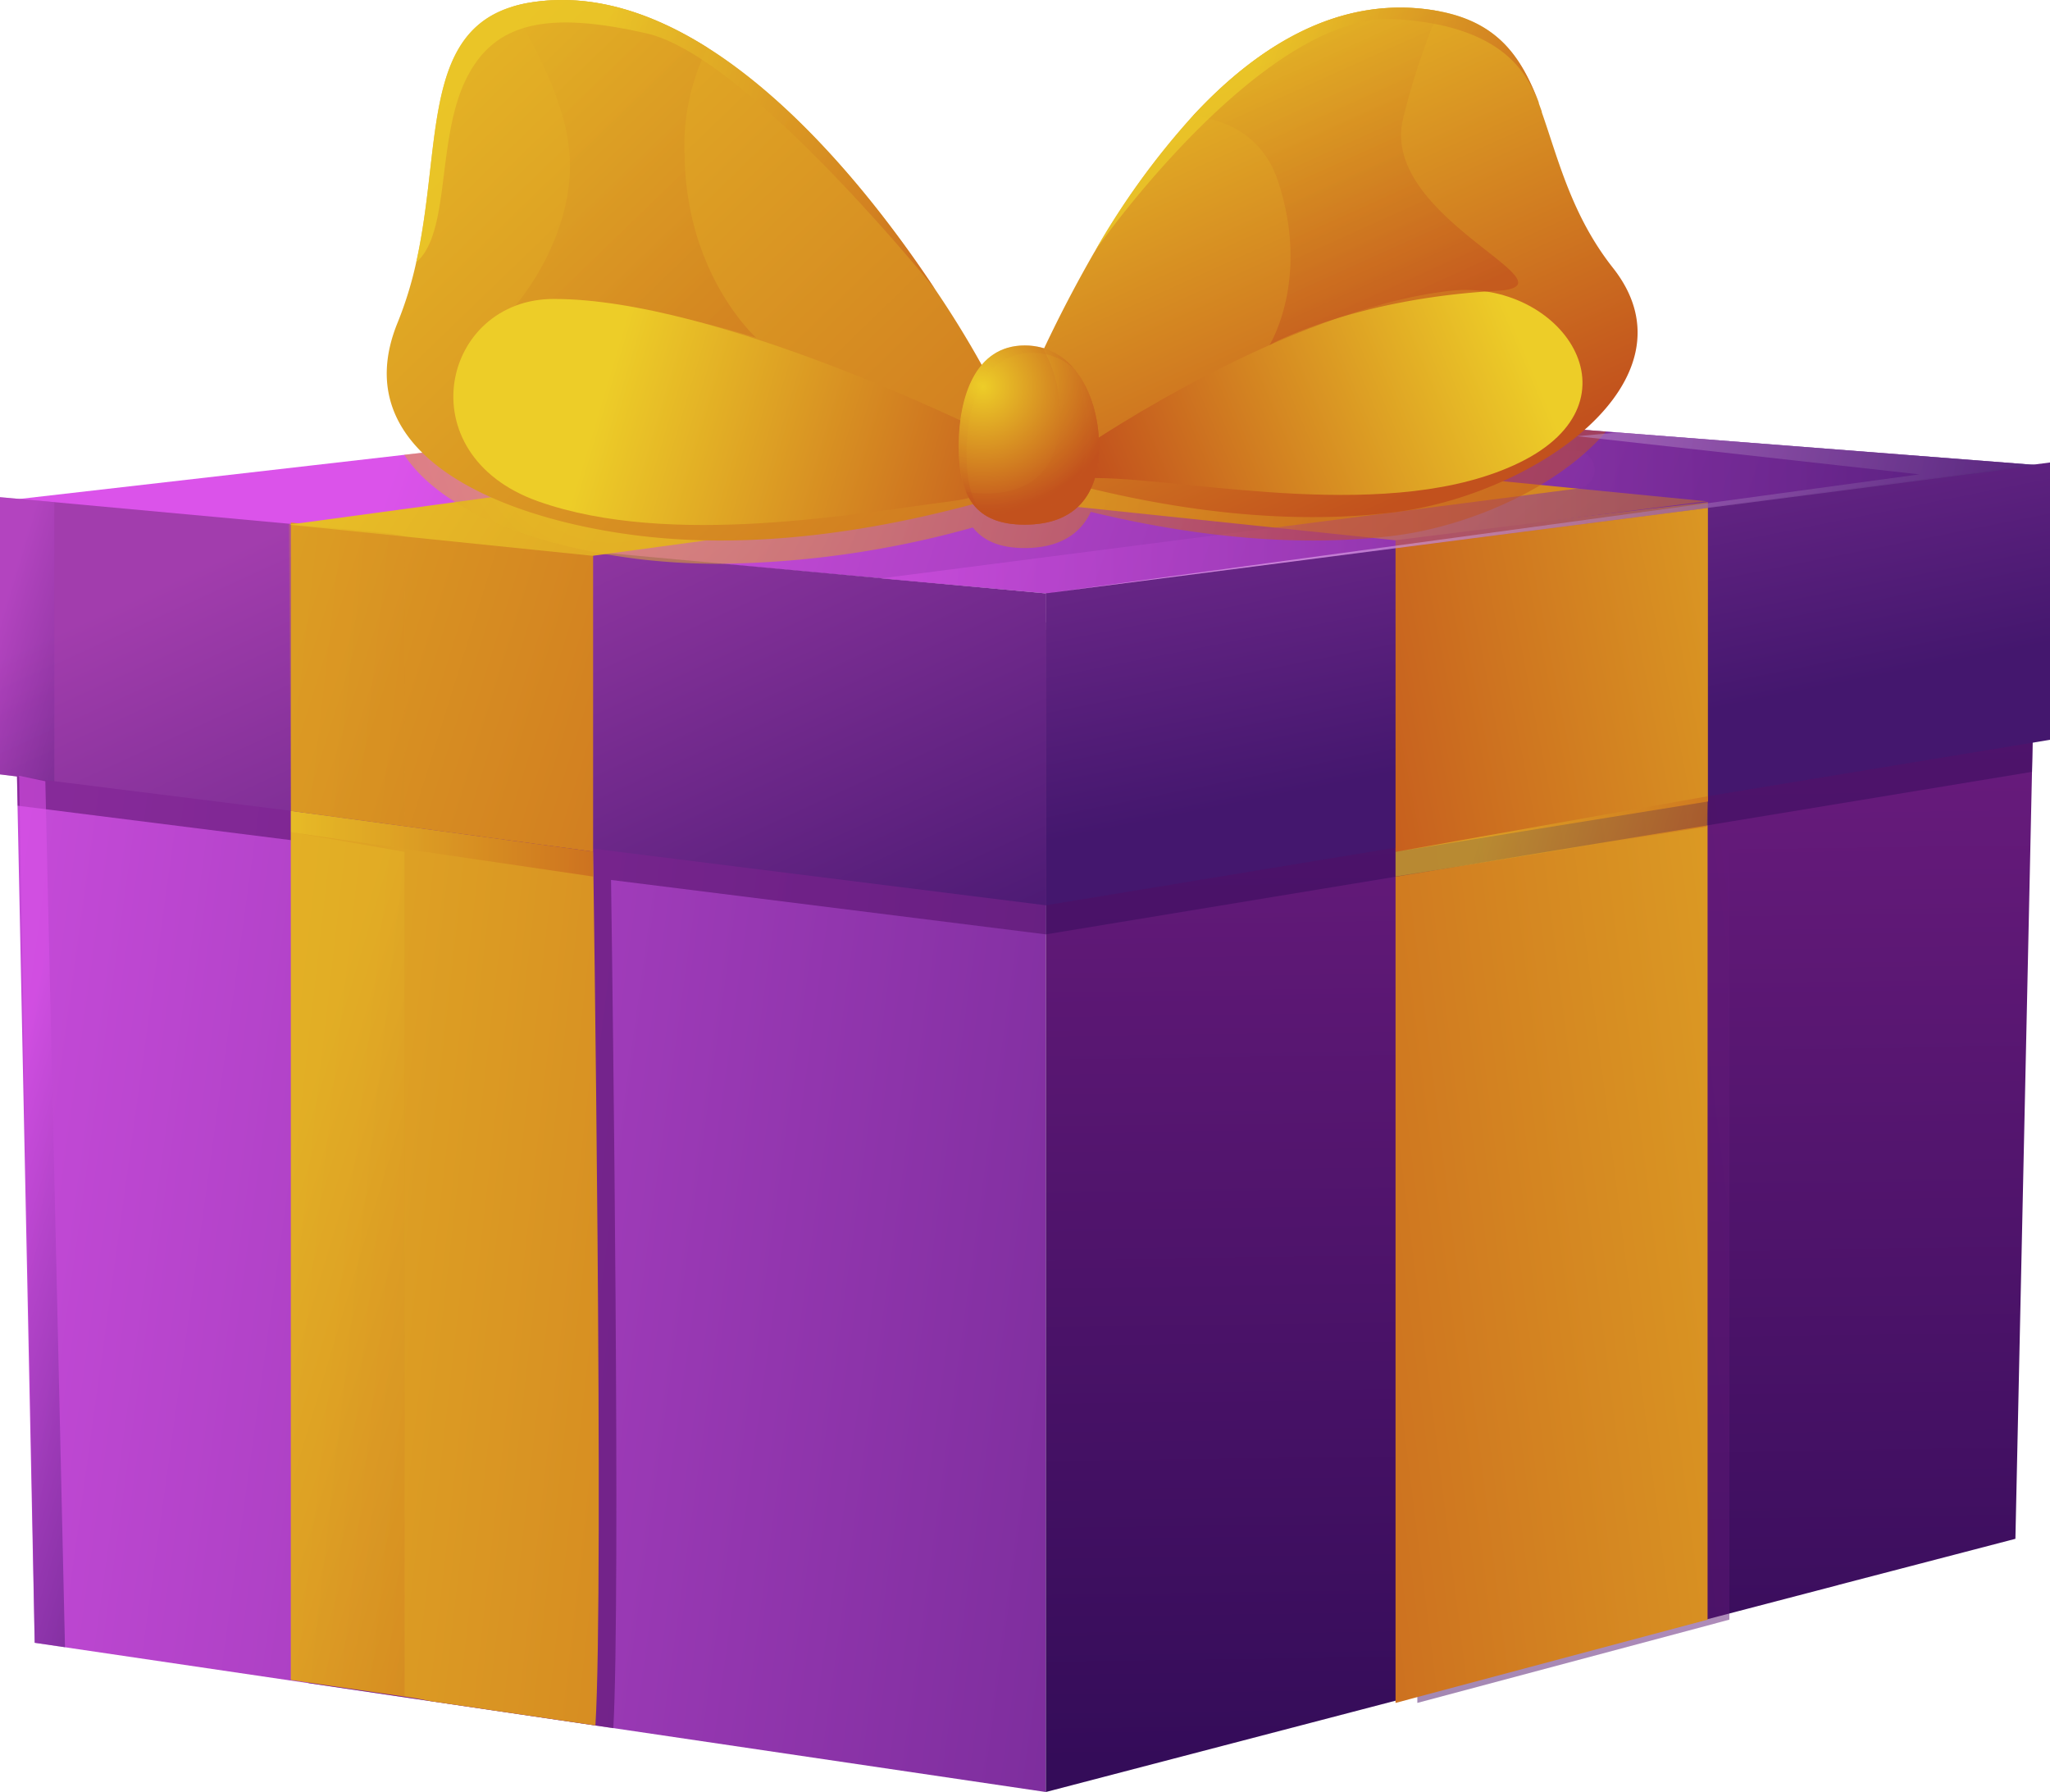 <svg xmlns="http://www.w3.org/2000/svg" xmlns:xlink="http://www.w3.org/1999/xlink" viewBox="0 0 248.27 216.99"><defs><style>.cls-1{isolation:isolate;}.cls-2{fill:url(#Безымянный_градиент_18);}.cls-3{fill:url(#Безымянный_градиент_190);}.cls-4{fill:url(#Безымянный_градиент_18-2);}.cls-17,.cls-18,.cls-22,.cls-23,.cls-25,.cls-27,.cls-30,.cls-5,.cls-7,.cls-8{mix-blend-mode:multiply;}.cls-16,.cls-17,.cls-25,.cls-28,.cls-30,.cls-33,.cls-5,.cls-8{opacity:0.5;}.cls-5{fill:url(#Безымянный_градиент_190-2);}.cls-6{fill:url(#Безымянный_градиент_101);}.cls-21,.cls-26,.cls-31,.cls-32,.cls-7{opacity:0.7;}.cls-7{fill:url(#Безымянный_градиент_190-3);}.cls-8{fill:url(#Безымянный_градиент_190-4);}.cls-9{fill:url(#Безымянный_градиент_101-2);}.cls-10{fill:url(#Безымянный_градиент_39);}.cls-11{fill:url(#Безымянный_градиент_39-2);}.cls-12{fill:url(#Безымянный_градиент_101-3);}.cls-13{fill:url(#Безымянный_градиент_101-4);}.cls-14{fill:url(#Безымянный_градиент_101-5);}.cls-15{fill:url(#Безымянный_градиент_101-6);}.cls-16,.cls-21,.cls-26,.cls-29,.cls-31,.cls-32,.cls-33,.cls-34,.cls-35,.cls-36,.cls-37{mix-blend-mode:screen;}.cls-16{fill:url(#Безымянный_градиент_18-3);}.cls-17{fill:url(#Безымянный_градиент_191);}.cls-18{fill:url(#Безымянный_градиент_101-7);}.cls-19{fill:url(#Безымянный_градиент_101-8);}.cls-20{fill:url(#Безымянный_градиент_101-9);}.cls-21{fill:url(#Безымянный_градиент_101-10);}.cls-22{fill:url(#Безымянный_градиент_101-11);}.cls-23{fill:url(#Безымянный_градиент_101-12);}.cls-24{fill:url(#Безымянный_градиент_191-2);}.cls-25{fill:url(#Безымянный_градиент_101-13);}.cls-26{fill:url(#Безымянный_градиент_101-14);}.cls-27,.cls-29{opacity:0.4;}.cls-27{fill:url(#Безымянный_градиент_191-3);}.cls-28{fill:url(#Безымянный_градиент_191-4);}.cls-29{fill:url(#Безымянный_градиент_191-5);}.cls-30{fill:url(#Безымянный_градиент_101-15);}.cls-31{fill:url(#Безымянный_градиент_101-16);}.cls-32{fill:url(#Безымянный_градиент_101-17);}.cls-33{fill:url(#Безымянный_градиент_211);}.cls-34{opacity:0.3;fill:url(#Безымянный_градиент_18-4);}.cls-35{opacity:0.56;fill:url(#Безымянный_градиент_18-5);}.cls-36,.cls-37{opacity:0.23;}.cls-36{fill:url(#Безымянный_градиент_101-18);}.cls-37{fill:url(#Безымянный_градиент_101-19);}</style><linearGradient id="Безымянный_градиент_18" x1="-43.79" y1="123.02" x2="247.26" y2="163.31" gradientUnits="userSpaceOnUse"><stop offset="0" stop-color="#db53ea"/><stop offset="1" stop-color="#44176e"/></linearGradient><linearGradient id="Безымянный_градиент_190" x1="185.15" y1="18.11" x2="187.83" y2="212.52" gradientUnits="userSpaceOnUse"><stop offset="0" stop-color="#872491"/><stop offset="1" stop-color="#340c59"/></linearGradient><linearGradient id="Безымянный_градиент_18-2" x1="54.9" y1="34.64" x2="279.5" y2="111.81" xlink:href="#Безымянный_градиент_18"/><linearGradient id="Безымянный_градиент_190-2" x1="280.41" y1="137.99" x2="125.33" y2="157.44" xlink:href="#Безымянный_градиент_190"/><linearGradient id="Безымянный_градиент_101" x1="277.77" y1="137.99" x2="122.69" y2="157.44" gradientUnits="userSpaceOnUse"><stop offset="0" stop-color="#edcd28"/><stop offset="0.7" stop-color="#cf7720"/><stop offset="1" stop-color="#c2511d"/></linearGradient><linearGradient id="Безымянный_градиент_190-3" x1="-179.93" y1="110.47" x2="403.83" y2="176.76" xlink:href="#Безымянный_градиент_190"/><linearGradient id="Безымянный_градиент_190-4" x1="172.84" y1="16.55" x2="188.13" y2="93.39" xlink:href="#Безымянный_градиент_190"/><linearGradient id="Безымянный_градиент_101-2" x1="-36.5" y1="143.33" x2="184.26" y2="168.39" xlink:href="#Безымянный_градиент_101"/><linearGradient id="Безымянный_градиент_39" x1="173.54" y1="12.81" x2="188.85" y2="89.78" gradientUnits="userSpaceOnUse"><stop offset="0" stop-color="#a23dad"/><stop offset="1" stop-color="#44176e"/></linearGradient><linearGradient id="Безымянный_градиент_39-2" x1="51.2" y1="56.27" x2="88.02" y2="136.84" xlink:href="#Безымянный_градиент_39"/><linearGradient id="Безымянный_градиент_101-3" x1="-43.51" y1="52.24" x2="144.09" y2="110.87" xlink:href="#Безымянный_градиент_101"/><linearGradient id="Безымянный_градиент_101-4" x1="41.95" y1="11.64" x2="208.56" y2="121.63" xlink:href="#Безымянный_градиент_101"/><linearGradient id="Безымянный_градиент_101-5" x1="253.48" y1="68.21" x2="153.82" y2="87.82" xlink:href="#Безымянный_градиент_101"/><linearGradient id="Безымянный_градиент_101-6" x1="100.89" y1="22.76" x2="200.64" y2="134.91" xlink:href="#Безымянный_градиент_101"/><linearGradient id="Безымянный_градиент_18-3" x1="106.68" y1="59.26" x2="246.91" y2="59.26" xlink:href="#Безымянный_градиент_18"/><radialGradient id="Безымянный_градиент_191" cx="74.01" cy="51.63" r="86.47" xlink:href="#Безымянный_градиент_101"/><linearGradient id="Безымянный_градиент_101-7" x1="143.02" y1="47.99" x2="180.91" y2="59.36" xlink:href="#Безымянный_градиент_101"/><linearGradient id="Безымянный_градиент_101-8" x1="137.22" y1="-5.54" x2="167.59" y2="61.67" xlink:href="#Безымянный_градиент_101"/><linearGradient id="Безымянный_градиент_101-9" x1="23.48" y1="-17.51" x2="152.4" y2="115.97" xlink:href="#Безымянный_градиент_101"/><linearGradient id="Безымянный_градиент_101-10" x1="42.27" y1="-11.41" x2="117.15" y2="66.11" xlink:href="#Безымянный_градиент_101"/><linearGradient id="Безымянный_градиент_101-11" x1="72.57" y1="49.13" x2="126.95" y2="65.44" xlink:href="#Безымянный_градиент_101"/><linearGradient id="Безымянный_градиент_101-12" x1="2314.87" y1="-77.76" x2="2366.56" y2="-62.26" gradientTransform="matrix(-0.99, 0.11, 0.11, 0.99, 2482.85, -140.23)" xlink:href="#Безымянный_градиент_101"/><radialGradient id="Безымянный_градиент_191-2" cx="119.04" cy="46.81" r="15.53" xlink:href="#Безымянный_градиент_101"/><linearGradient id="Безымянный_градиент_101-13" x1="180.06" y1="98.91" x2="208.77" y2="107.53" xlink:href="#Безымянный_градиент_101"/><linearGradient id="Безымянный_градиент_101-14" x1="151.7" y1="-5.62" x2="171.48" y2="38.17" xlink:href="#Безымянный_градиент_101"/><radialGradient id="Безымянный_градиент_191-3" cx="120.36" cy="48.05" r="14.25" xlink:href="#Безымянный_градиент_101"/><radialGradient id="Безымянный_градиент_191-4" cx="119.49" cy="43.8" r="17.7" xlink:href="#Безымянный_градиент_101"/><radialGradient id="Безымянный_градиент_191-5" cx="118.5" cy="46.46" r="13.74" xlink:href="#Безымянный_градиент_101"/><linearGradient id="Безымянный_градиент_101-15" x1="35.23" y1="102.17" x2="71.83" y2="102.17" xlink:href="#Безымянный_градиент_101"/><linearGradient id="Безымянный_градиент_101-16" x1="69.15" y1="18.29" x2="121.38" y2="33.95" xlink:href="#Безымянный_градиент_101"/><linearGradient id="Безымянный_градиент_101-17" x1="150.14" y1="14.85" x2="187.89" y2="26.17" xlink:href="#Безымянный_градиент_101"/><linearGradient id="Безымянный_градиент_211" x1="161.96" y1="56.64" x2="252.22" y2="83.72" gradientUnits="userSpaceOnUse"><stop offset="0" stop-color="#f3c6f8"/><stop offset="1" stop-color="#44176e"/></linearGradient><linearGradient id="Безымянный_градиент_18-4" x1="-0.31" y1="76.21" x2="12.89" y2="80.17" xlink:href="#Безымянный_градиент_18"/><linearGradient id="Безымянный_градиент_18-5" x1="-2.94" y1="144.42" x2="26.12" y2="153.14" xlink:href="#Безымянный_градиент_18"/><linearGradient id="Безымянный_градиент_101-18" x1="32.36" y1="150.36" x2="67.63" y2="160.94" xlink:href="#Безымянный_градиент_101"/><linearGradient id="Безымянный_градиент_101-19" x1="8.93" y1="77.77" x2="89.9" y2="86.96" xlink:href="#Безымянный_градиент_101"/></defs><g class="cls-1"><g id="Слой_2" data-name="Слой 2"><g id="_Layer_" data-name="&lt;Layer&gt;"><polygon class="cls-2" points="126.66 76.25 126.66 216.99 72.11 208.93 52.21 206 4.2 198.92 2.14 98.44 1.45 64.73 126.66 76.25"/><polygon class="cls-3" points="246.9 56.32 246.83 59.7 246.52 73.91 246.13 91.83 246.09 93.46 244.08 186.33 222.63 191.92 222.62 191.93 126.66 216.99 126.66 59.25 246.9 56.32"/><polygon class="cls-4" points="246.91 56.33 126.66 71.85 87.07 68.27 72.64 66.97 1.37 60.53 48.99 55.07 122.46 46.67 194.5 52.26 246.91 56.33"/><polygon class="cls-5" points="171.65 97.07 171.65 206.2 209.44 196.12 209.44 92.83 171.65 97.07"/><polygon class="cls-6" points="169.01 97.07 169.01 206.2 206.8 196.12 206.8 92.83 169.01 97.07"/><path class="cls-7" d="M37.38,203.81V102L2.14,97.56,1.47,64.73l0-.88L126.66,75.37v37.77L74,106.55c.21,14.46,1.16,86.38.28,102.71Z"/><polygon class="cls-8" points="246.83 59.7 246.52 73.91 246.13 91.83 246.09 93.46 126.66 113.14 126.66 75.37 246.83 59.7"/><path class="cls-9" d="M72.11,208.93,52.21,206c-1.08-.23-2.16-.42-3.22-.57-6.86-1-12.81-1.86-13.67-2h-.1V98.19l36.61,4.93S73.16,192.05,72.11,208.93Z"/><polygon class="cls-10" points="126.66 71.85 126.66 109.62 248.27 89.58 248.27 56 126.66 71.85"/><polygon class="cls-11" points="126.66 71.85 126.66 109.62 0 93.77 0 60.2 126.66 71.85"/><polygon class="cls-12" points="35.23 63.28 35.23 98.2 71.83 103.12 71.83 66.93 35.23 63.28"/><polygon class="cls-13" points="34.97 63.53 146.4 48.44 187.95 51.53 71.77 67.3 34.97 63.53"/><polygon class="cls-14" points="169.01 103.15 169.01 65.16 206.84 60.8 206.84 97.05 169.01 103.15"/><polygon class="cls-15" points="168.96 65.42 56.25 53.6 92.43 49.47 206.7 60.7 168.96 65.42"/><path class="cls-16" d="M246.91,56.33,126.66,71.85l-20-1.81,84.51-10.9a2.27,2.27,0,0,0-.12-4.51l-82.34-6.4,13.73-1.56,73.45,5.69Z"/><path class="cls-17" d="M194.5,52.26c-5.57,6.55-16.27,11.5-26,12.65-9.17,1.08-21.21.74-36.4-2.93-1.31,2.82-4,4.38-8,4.38-3,0-5-.87-6.28-2.49a118.21,118.21,0,0,1-30.79,4.4,82.93,82.93,0,0,1-9.33-.53c-1.69-.2-3.41-.46-5.1-.77-9.91-1.83-19.5-5.64-23.65-11.9l73.47-8.4Z"/><path class="cls-18" d="M127.82,56S159.63,41.45,169,42.11,180.28,52.2,174.62,55s-43.2,2-45.66,2.43S127.82,56,127.82,56Z"/><path class="cls-19" d="M168.52,62.07c-10.31,1.22-24.23.66-42.19-4.43a5.37,5.37,0,0,1-3.51-7.18,162.3,162.3,0,0,1,9.72-19.94l.06-.09A93.38,93.38,0,0,1,144.49,14c7.93-8.55,17.77-14.59,29.18-12.75l.56.1c7.24,1.36,10,5.59,12.13,11.07l0,.08.36,1,0,.09c2,5.68,3.62,12.5,8.6,18.82C206.09,46,185.74,60.06,168.52,62.07Z"/><path class="cls-20" d="M119.94,60.47c-18,5.09-31.89,5.65-42.2,4.44C60.52,62.89,41.59,55,48.18,39a45,45,0,0,0,2.22-7.21C53.48,18,51.1,4.3,61.89.86A15.31,15.31,0,0,1,64.22.31C71.58-.88,78.85,1.47,85.68,5.77,96.57,12.65,106.29,24.55,113.23,35a.34.34,0,0,1,.06.09,119.78,119.78,0,0,1,10.16,18.18A5.37,5.37,0,0,1,119.94,60.47Z"/><path class="cls-21" d="M62.33,37.11s7.55-8.49,6.61-18.87c-.53-5.85-4.06-12.6-7-17.38A15.31,15.31,0,0,1,64.22.31C71.58-.88,78.85,1.47,85.68,5.77a26.44,26.44,0,0,0-2.77,13c.18,14.57,8.67,22.12,8.67,22.12a128.07,128.07,0,0,0-16-3.77C65.16,35.22,62.33,37.11,62.33,37.11Z"/><path class="cls-22" d="M119,52.2s-32.09-16-51.9-16C53.54,36.16,49.12,55,65.16,60.7s39,1.39,50,0S119,52.2,119,52.2Z"/><path class="cls-23" d="M131.85,53.79s24-16.31,43.71-18.57C189,33.68,199.34,48.52,184.05,56s-39.85,2-51,1.89S131.85,53.79,131.85,53.79Z"/><path class="cls-24" d="M133.1,54.09c0,6-3,9.44-9,9.44s-8-3.45-8-9.44,2-12.26,8-12.26S133.1,48.1,133.1,54.09Z"/><polygon class="cls-25" points="169.01 106.14 206.7 100.09 206.84 96.41 169.01 103.15 169.01 106.14"/><path class="cls-26" d="M181.22,35.22c-17,.94-27.1,6.29-27.48,6.58.2-.35,4.88-8.11,1.06-19.79-1.79-5.5-6.14-7.47-10.31-8,7.93-8.55,17.77-14.59,29.18-12.75l.56.1a84.66,84.66,0,0,0-4.33,13.11C167.13,26.47,191.76,34.63,181.22,35.22Z"/><path class="cls-27" d="M128.83,43.43a15.12,15.12,0,0,1,2.85,9.25c0,6-3,9.43-9,9.43a8.57,8.57,0,0,1-5-1.3c1.24,1.76,3.29,2.72,6.43,2.72,6,0,9-3.45,9-9.44C133.1,50,131.68,45.68,128.83,43.43Z"/><path class="cls-28" d="M126.25,42.11a15.93,15.93,0,0,1,2.13,8.21c0,6-3,9.43-9,9.43a11.84,11.84,0,0,1-2.42-.23c1.09,2.59,3.3,4,7.14,4,6,0,9-3.45,9-9.44C133.1,48.85,130.83,43.39,126.25,42.11Z"/><path class="cls-29" d="M117.06,55c0-6,2-12.27,8-12.27A7.44,7.44,0,0,1,130,44.58a7.53,7.53,0,0,0-5.87-2.75c-6,0-8,6.27-8,12.26,0,3.65.76,6.35,2.7,7.91C117.57,60.39,117.06,58,117.06,55Z"/><polygon class="cls-30" points="35.23 100.76 71.83 106.14 71.83 103.12 35.23 98.2 35.23 100.76"/><path class="cls-31" d="M113.23,35c-1.34-1.65-23-28.19-34.86-30.94C66.11,1.25,59.6,2.7,56.25,10S54.51,28.31,50.4,31.77h0C53.48,18,51.1,4.3,61.89.86A15.31,15.31,0,0,1,64.22.31C71.58-.88,78.85,1.47,85.68,5.77,96.57,12.65,106.29,24.55,113.23,35Z"/><path class="cls-32" d="M186.36,12.42C185.24,10,183.11,3.14,169,2.33c-15.65-.9-35.15,26.23-36.41,28.1A93.38,93.38,0,0,1,144.49,14c7.93-8.55,17.77-14.59,29.18-12.75l.56.1C181.47,2.71,184.25,6.94,186.36,12.42Z"/><polygon class="cls-33" points="153.82 68.15 232.45 57.44 191 52.82 195.91 52.37 246.91 56.33 126.66 71.85 153.82 68.15 153.82 68.15"/><polygon class="cls-34" points="6.58 60.8 6.58 94.6 0 93.77 0 60.2 6.58 60.8"/><polygon class="cls-35" points="5.49 94.6 7.87 199.46 4.2 198.92 2.31 93.94 5.49 94.6"/><path class="cls-36" d="M49,103.15V205.43c-6.86-1-12.81-1.86-13.66-2l-.11-102.68Z"/><path class="cls-37" d="M35.23,98.2,35,63.53s13.89,1,14,1.44,0,34.86,0,34.86Z"/></g></g></g></svg>